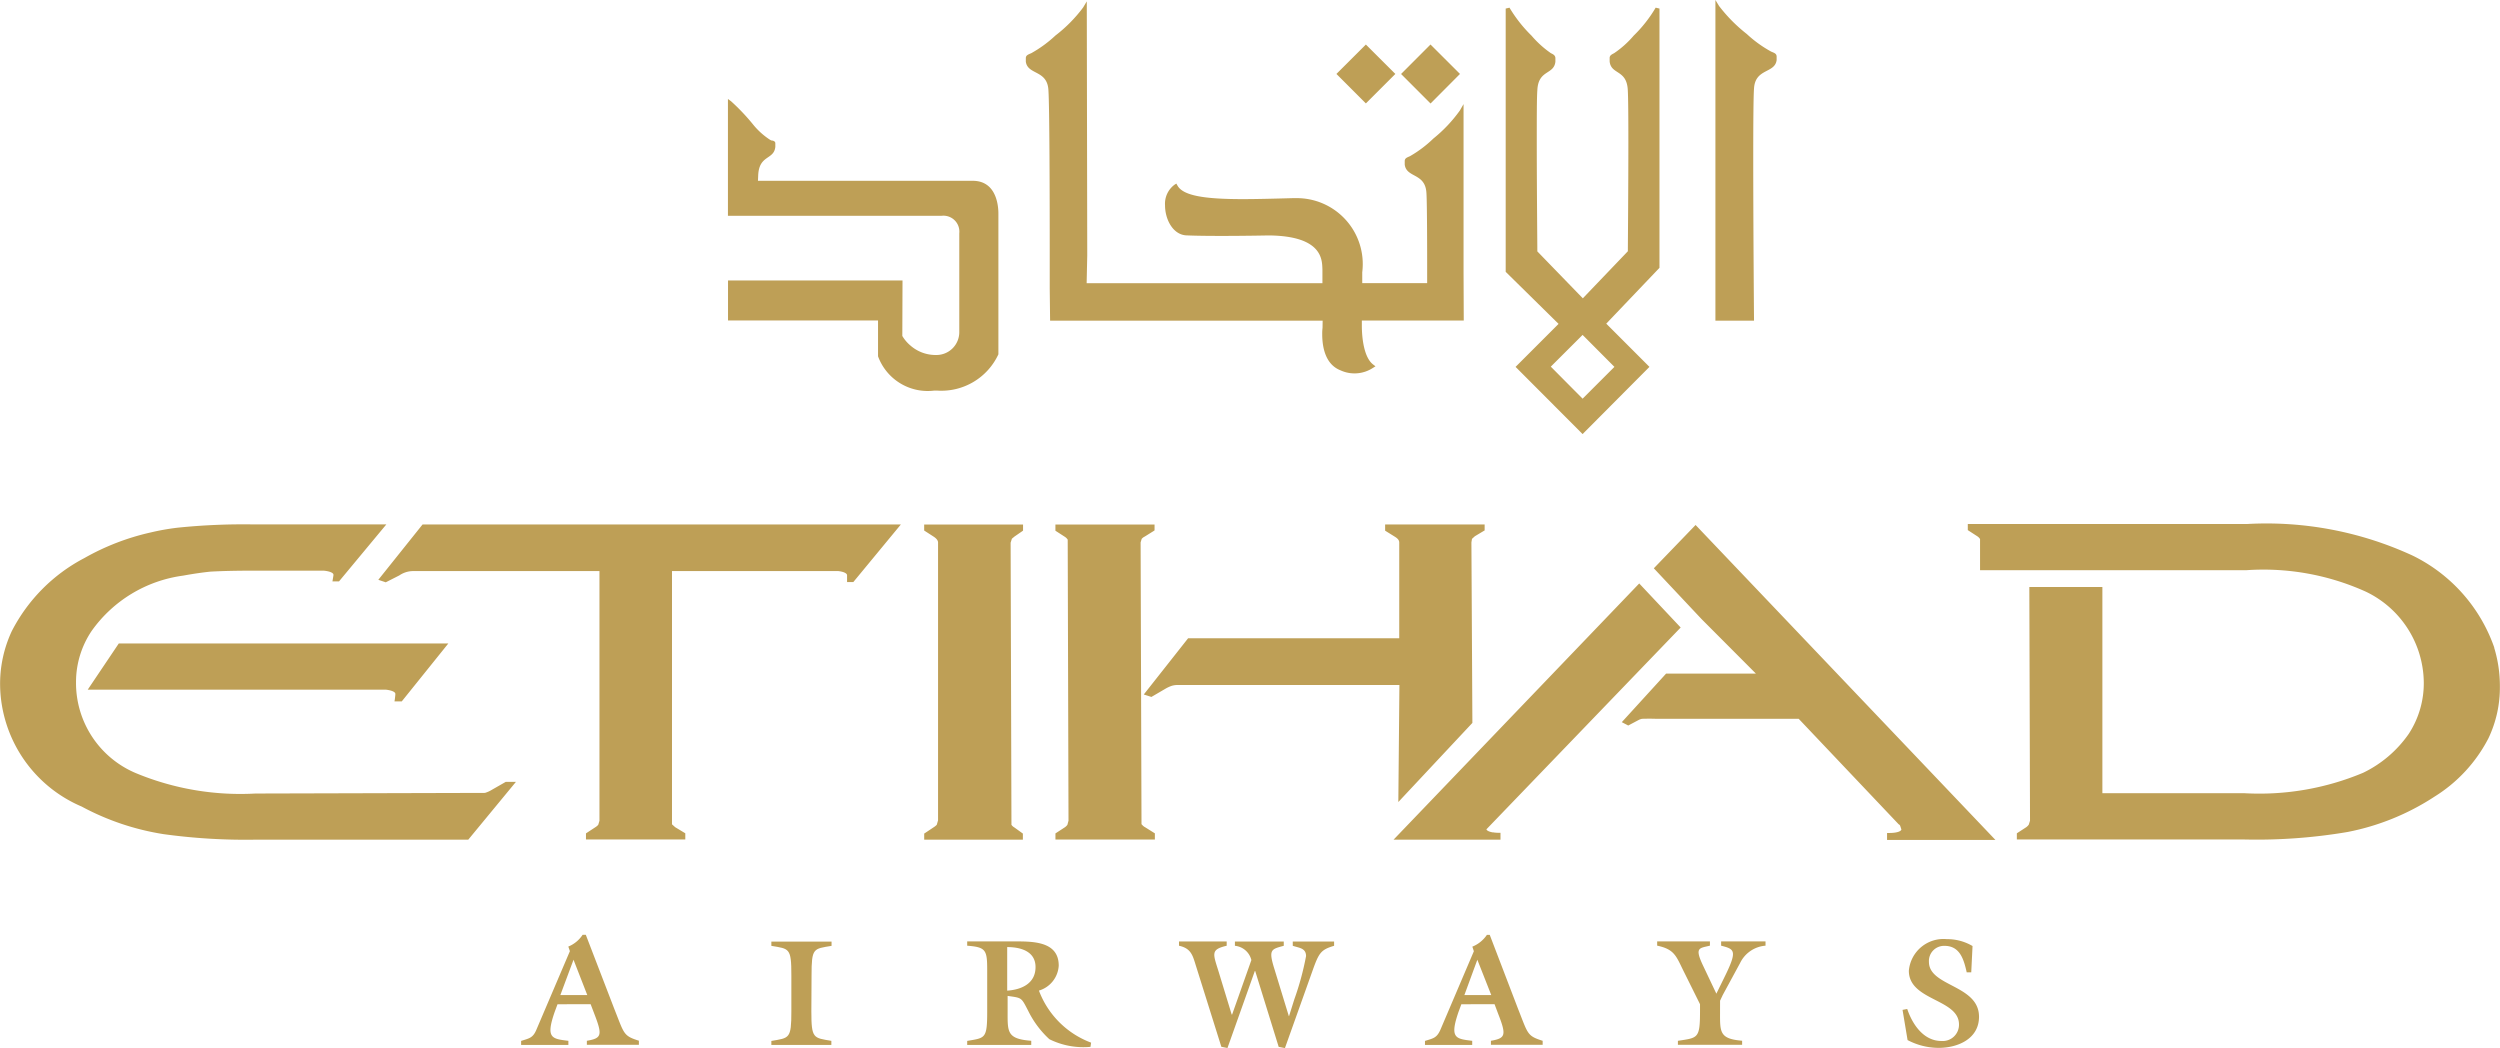 <svg id="Layer_1" data-name="Layer 1" xmlns="http://www.w3.org/2000/svg" width="87.508" height="36.684" viewBox="0 0 87.508 36.684">
  <path id="Path_8" data-name="Path 8" d="M13.238,20.295l.233.078.027.01.476-.242a.857.857,0,0,1,.466-.151h6.539v8.739l-.042.14a.406.406,0,0,1-.093.081l-.306.2-.031.021v.213h3.477v-.216l-.355-.214-.111-.1V19.989h5.816c.244.028.317.1.312.151v.235h.218l1.666-2.018H14.788Zm.579,4.179-.013.078h.254l1.631-2.029H4.154L3.067,24.14H13.5c.26.031.34.1.334.15v.032Zm3.4,3.169a.984.984,0,0,1-.246.111l-8.032.022a9.534,9.534,0,0,1-4.182-.712,3.421,3.421,0,0,1-2.1-3.181,3.2,3.2,0,0,1,.548-1.8,4.689,4.689,0,0,1,3.2-1.934c.4-.073.721-.116.958-.14.435-.024.93-.034,1.478-.034h2.489c.266.027.34.1.337.14v.029l-.021.126-.013.08h.23l1.656-1.994H8.853a22.53,22.53,0,0,0-2.642.115,8.293,8.293,0,0,0-.934.165,8.441,8.441,0,0,0-2.331.9A5.958,5.958,0,0,0,.408,22.093,4.363,4.363,0,0,0,0,24.017a4.688,4.688,0,0,0,2.853,4.214,8.977,8.977,0,0,0,2.876.968,21.059,21.059,0,0,0,3.221.192h7.437l1.669-2.024H17.7ZM32.345,18.57l.33.213c.117.077.156.147.156.207v9.724l-.046.158a.619.619,0,0,1-.107.085l-.3.2-.032.02v.214H35.8v-.213l-.3-.216a.293.293,0,0,1-.1-.091l-.029-9.874.044-.14.094-.078.27-.186.027-.02v-.212H32.345Zm25.54,1.322,1.673,1.78,1.9,1.906H58.315l-1.551,1.7.192.1.032.018.368-.195a.422.422,0,0,1,.122-.041c.037,0,.2-.008.478,0h5l3.5,3.693a.1.1,0,0,1,.056.063l.038.116c0,.045-.1.125-.431.125h-.07V29.4h3.793L59.347,18.376Zm29.42,2.78-.066.02.066-.02a5.654,5.654,0,0,0-2.856-3.223,12.2,12.2,0,0,0-5.8-1.107H68.875v.214l.329.213a.31.31,0,0,1,.1.1v1.089h9.332a8.7,8.7,0,0,1,4.169.751,3.559,3.559,0,0,1,2.031,3.162,3.24,3.24,0,0,1-.53,1.822,4.127,4.127,0,0,1-1.593,1.357,9.388,9.388,0,0,1-4.155.715H73.586V20.546H71.029l.024,8.181-.044.14a.421.421,0,0,1-.087.087l-.3.195-.03.02v.216h7.972a19,19,0,0,0,3.6-.262,8.52,8.52,0,0,0,3.054-1.242A5.22,5.22,0,0,0,87.1,25.841a4.128,4.128,0,0,0,.4-1.822,4.583,4.583,0,0,0-.2-1.348M52.253,29.138c-.155-.028-.214-.07-.228-.109l6.8-7.064-1.451-1.542-8.6,8.969h3.744v-.242H52.45a1.035,1.035,0,0,1-.2-.017m-3.308-1.059.121-.13,2.471-2.64L51.5,18.985l.02-.123.1-.091.309-.185.034-.018v-.209H48.48v.216l.344.214c.112.07.149.13.15.2v3.352h-7.39l-1.552,1.968.236.076.031.01.479-.28a1.2,1.2,0,0,1,.239-.111.766.766,0,0,1,.225-.027H48.98Zm-8.99.783-.031-9.871.037-.123a.326.326,0,0,1,.107-.081l.312-.195.032-.021v-.206h-3.47v.217l.33.213a.326.326,0,0,1,.1.1l.028,9.836-.039.146a.389.389,0,0,1-.087.085l-.3.195-.031.02v.214H40.42v-.216l-.34-.213a.328.328,0,0,1-.117-.1M53.046,12.842l2.346,2.352,2.34-2.352L56.22,11.329l1.863-1.954V.3L57.95.268a4.667,4.667,0,0,1-.771.981,3.383,3.383,0,0,1-.683.612c-.081.043-.163.078-.157.178v.116c.053.468.6.27.635,1,.015.252.02.97.02,1.809,0,1.571-.017,3.574-.018,3.831L55.4,10.442,53.808,8.8c0-.259-.02-2.26-.02-3.831,0-.841,0-1.557.02-1.809.032-.73.58-.534.632-1V2.04c0-.1-.076-.14-.157-.178a3.547,3.547,0,0,1-.677-.612,4.847,4.847,0,0,1-.773-.981L52.7.3V9.515l1.851,1.822Zm3.46,0-1.114,1.113-1.113-1.121,1.113-1.111Zm4.886-1.687s-.027-3.236-.027-5.624c0-1.191.007-2.175.027-2.426.038-.722.729-.527.792-1V1.984c0-.111-.086-.132-.194-.179a4.25,4.25,0,0,1-.851-.615,5.454,5.454,0,0,1-.971-.981L60.041,0V11.225h1.351ZM30.73,12.472a1.852,1.852,0,0,0,1.967,1.2h.1a2.2,2.2,0,0,0,2.146-1.27V7.471c0-.233-.051-1.134-.886-1.142H26.527l.008-.189c.031-.73.552-.535.6-1V5.027a.112.112,0,0,0-.015-.064c-.108-.078-.069-.008-.181-.077a2.546,2.546,0,0,1-.593-.541,7.286,7.286,0,0,0-.76-.8l-.11-.081V5.921h0V7.553h7.483a.558.558,0,0,1,.615.615V11.61a.8.8,0,0,1-.813.816,1.338,1.338,0,0,1-.9-.334,1.3,1.3,0,0,1-.281-.332l.007-1.942H25.479v1.4H30.73Zm15.559-.995a1.694,1.694,0,0,0-.011.223c0,.353.066,1.037.636,1.261a1.175,1.175,0,0,0,1.145-.087l.083-.052-.077-.06c-.337-.251-.4-.971-.4-1.357v-.185h3.567l-.007-1.691V7.51h0V3.644l-.129.224a4.959,4.959,0,0,1-.927.981,4.126,4.126,0,0,1-.818.617c-.1.046-.188.069-.185.179v.118c.062.474.725.28.76,1,.025.346.025,2.394.025,2.4v.747H47.679v-.38a2.307,2.307,0,0,0-2.332-2.594h-.11c-.664.018-1.245.034-1.746.034-1.344,0-2.093-.121-2.283-.481l-.037-.063-.062.039a.829.829,0,0,0-.333.723c0,.478.264,1.012.728,1.05.319.015.78.02,1.242.02.827,0,1.656-.017,1.658-.017,1.92.017,1.866.886,1.881,1.19v.481H38.032l.021-.973L38.037.048l-.128.214a5.008,5.008,0,0,1-.969.981,4.306,4.306,0,0,1-.843.617c-.108.049-.194.07-.194.179v.119c.065.474.754.28.791,1,.039.538.046,3.809.046,5.666v1.291l.013,1.11h9.54ZM51.1,2.588l-.049-.049-.983-.981L49.038,2.59,50.07,3.623Zm-2.262,0-.049-.048-.983-.981L46.775,2.588,47.806,3.62Z" transform="translate(0.004)" fill="#be9f56"/>
  <path id="Path_9" data-name="Path 9" d="M131.124,235.93l-.1.27c-.32.923-.1.939.48,1.01v.143H129.85v-.14c.281-.09.41-.1.531-.384l1.176-2.758-.055-.16a1.089,1.089,0,0,0,.5-.412h.112l1,2.6c.347.87.308.935.858,1.107v.143h-1.821v-.14c.521-.09.552-.191.26-.946l-.128-.335Zm1.042-.321-.482-1.237-.461,1.237Z" transform="translate(-111.609 -200.778)" fill="#be9f56"/>
  <path id="Path_10" data-name="Path 10" d="M193.6,237.621c0,.963.07.926.7,1.034v.143H192.2v-.14c.632-.108.7-.071.7-1.034v-1.261c0-.966-.07-.926-.7-1.033v-.15h2.107v.15c-.636.107-.7.067-.7,1.033Z" transform="translate(-165.2 -202.222)" fill="#be9f56"/>
  <path id="Path_11" data-name="Path 11" d="M241.7,236.164c0-.718-.034-.823-.7-.873v-.151h1.659c.655,0,1.545,0,1.545.849a.97.97,0,0,1-.693.873,3.112,3.112,0,0,0,1.826,1.822l-.021.147a2.672,2.672,0,0,1-1.44-.268,3.333,3.333,0,0,1-.74-.991c-.25-.481-.214-.45-.721-.524v.537c0,.726-.031.968.827,1.034v.144H241v-.14c.634-.108.7-.072.7-1.034Zm.7.7c.5-.034.992-.248.992-.825,0-.549-.513-.7-.992-.7Z" transform="translate(-207.145 -202.188)" fill="#be9f56"/>
  <path id="Path_12" data-name="Path 12" d="M295.467,238.88l-.214-.043-.882-2.811c-.117-.369-.163-.632-.6-.726v-.15h1.669v.15c-.562.132-.482.266-.289.886l.464,1.522h.015l.674-1.906a.658.658,0,0,0-.576-.5v-.15h1.71v.15c-.448.122-.542.128-.323.827l.5,1.634h.008l.183-.583a9.9,9.9,0,0,0,.412-1.516c0-.287-.247-.287-.465-.362v-.15H299.2v.15c-.473.14-.534.249-.767.905l-.954,2.675-.219-.043-.822-2.654h-.013Z" transform="translate(-252.502 -202.196)" fill="#be9f56"/>
  <path id="Path_13" data-name="Path 13" d="M356.343,235.947l-.1.27c-.317.924-.1.939.48,1.01v.143H355.07v-.14c.288-.09.41-.1.537-.384l1.174-2.755-.053-.16a1.123,1.123,0,0,0,.509-.412h.1l.995,2.6c.346.87.308.935.857,1.107v.14h-1.811v-.14c.514-.09.548-.191.253-.946l-.126-.335Zm1.047-.321-.487-1.237-.454,1.237Z" transform="translate(-305.191 -200.795)" fill="#be9f56"/>
  <path id="Path_14" data-name="Path 14" d="M415.138,237.6c0,.726-.034.968.773,1.034v.143h-2.248v-.14c.7-.108.774-.071.774-1.034v-.248l-.6-1.208c-.239-.488-.309-.717-.9-.841v-.15h1.847v.15c-.369.094-.548.051-.24.7l.465.981.288-.587c.454-.923.357-.971-.121-1.093v-.15h1.554v.15a1.079,1.079,0,0,0-.889.605l-.608,1.121-.094.2Z" transform="translate(-354.931 -202.205)" fill="#be9f56"/>
  <path id="Path_15" data-name="Path 15" d="M476.5,235.731h-.159c-.1-.44-.23-.926-.778-.926a.53.53,0,0,0-.544.561c0,.866,1.753.8,1.753,1.921,0,.768-.735,1.089-1.415,1.089a2.349,2.349,0,0,1-1.086-.273l-.176-1.057.164-.032c.176.523.562,1.121,1.2,1.121a.57.57,0,0,0,.612-.579c0-.9-1.755-.825-1.755-1.879a1.217,1.217,0,0,1,1.329-1.107,1.742,1.742,0,0,1,.9.241Z" transform="translate(-407.5 -201.697)" fill="#be9f56"/>
</svg>
